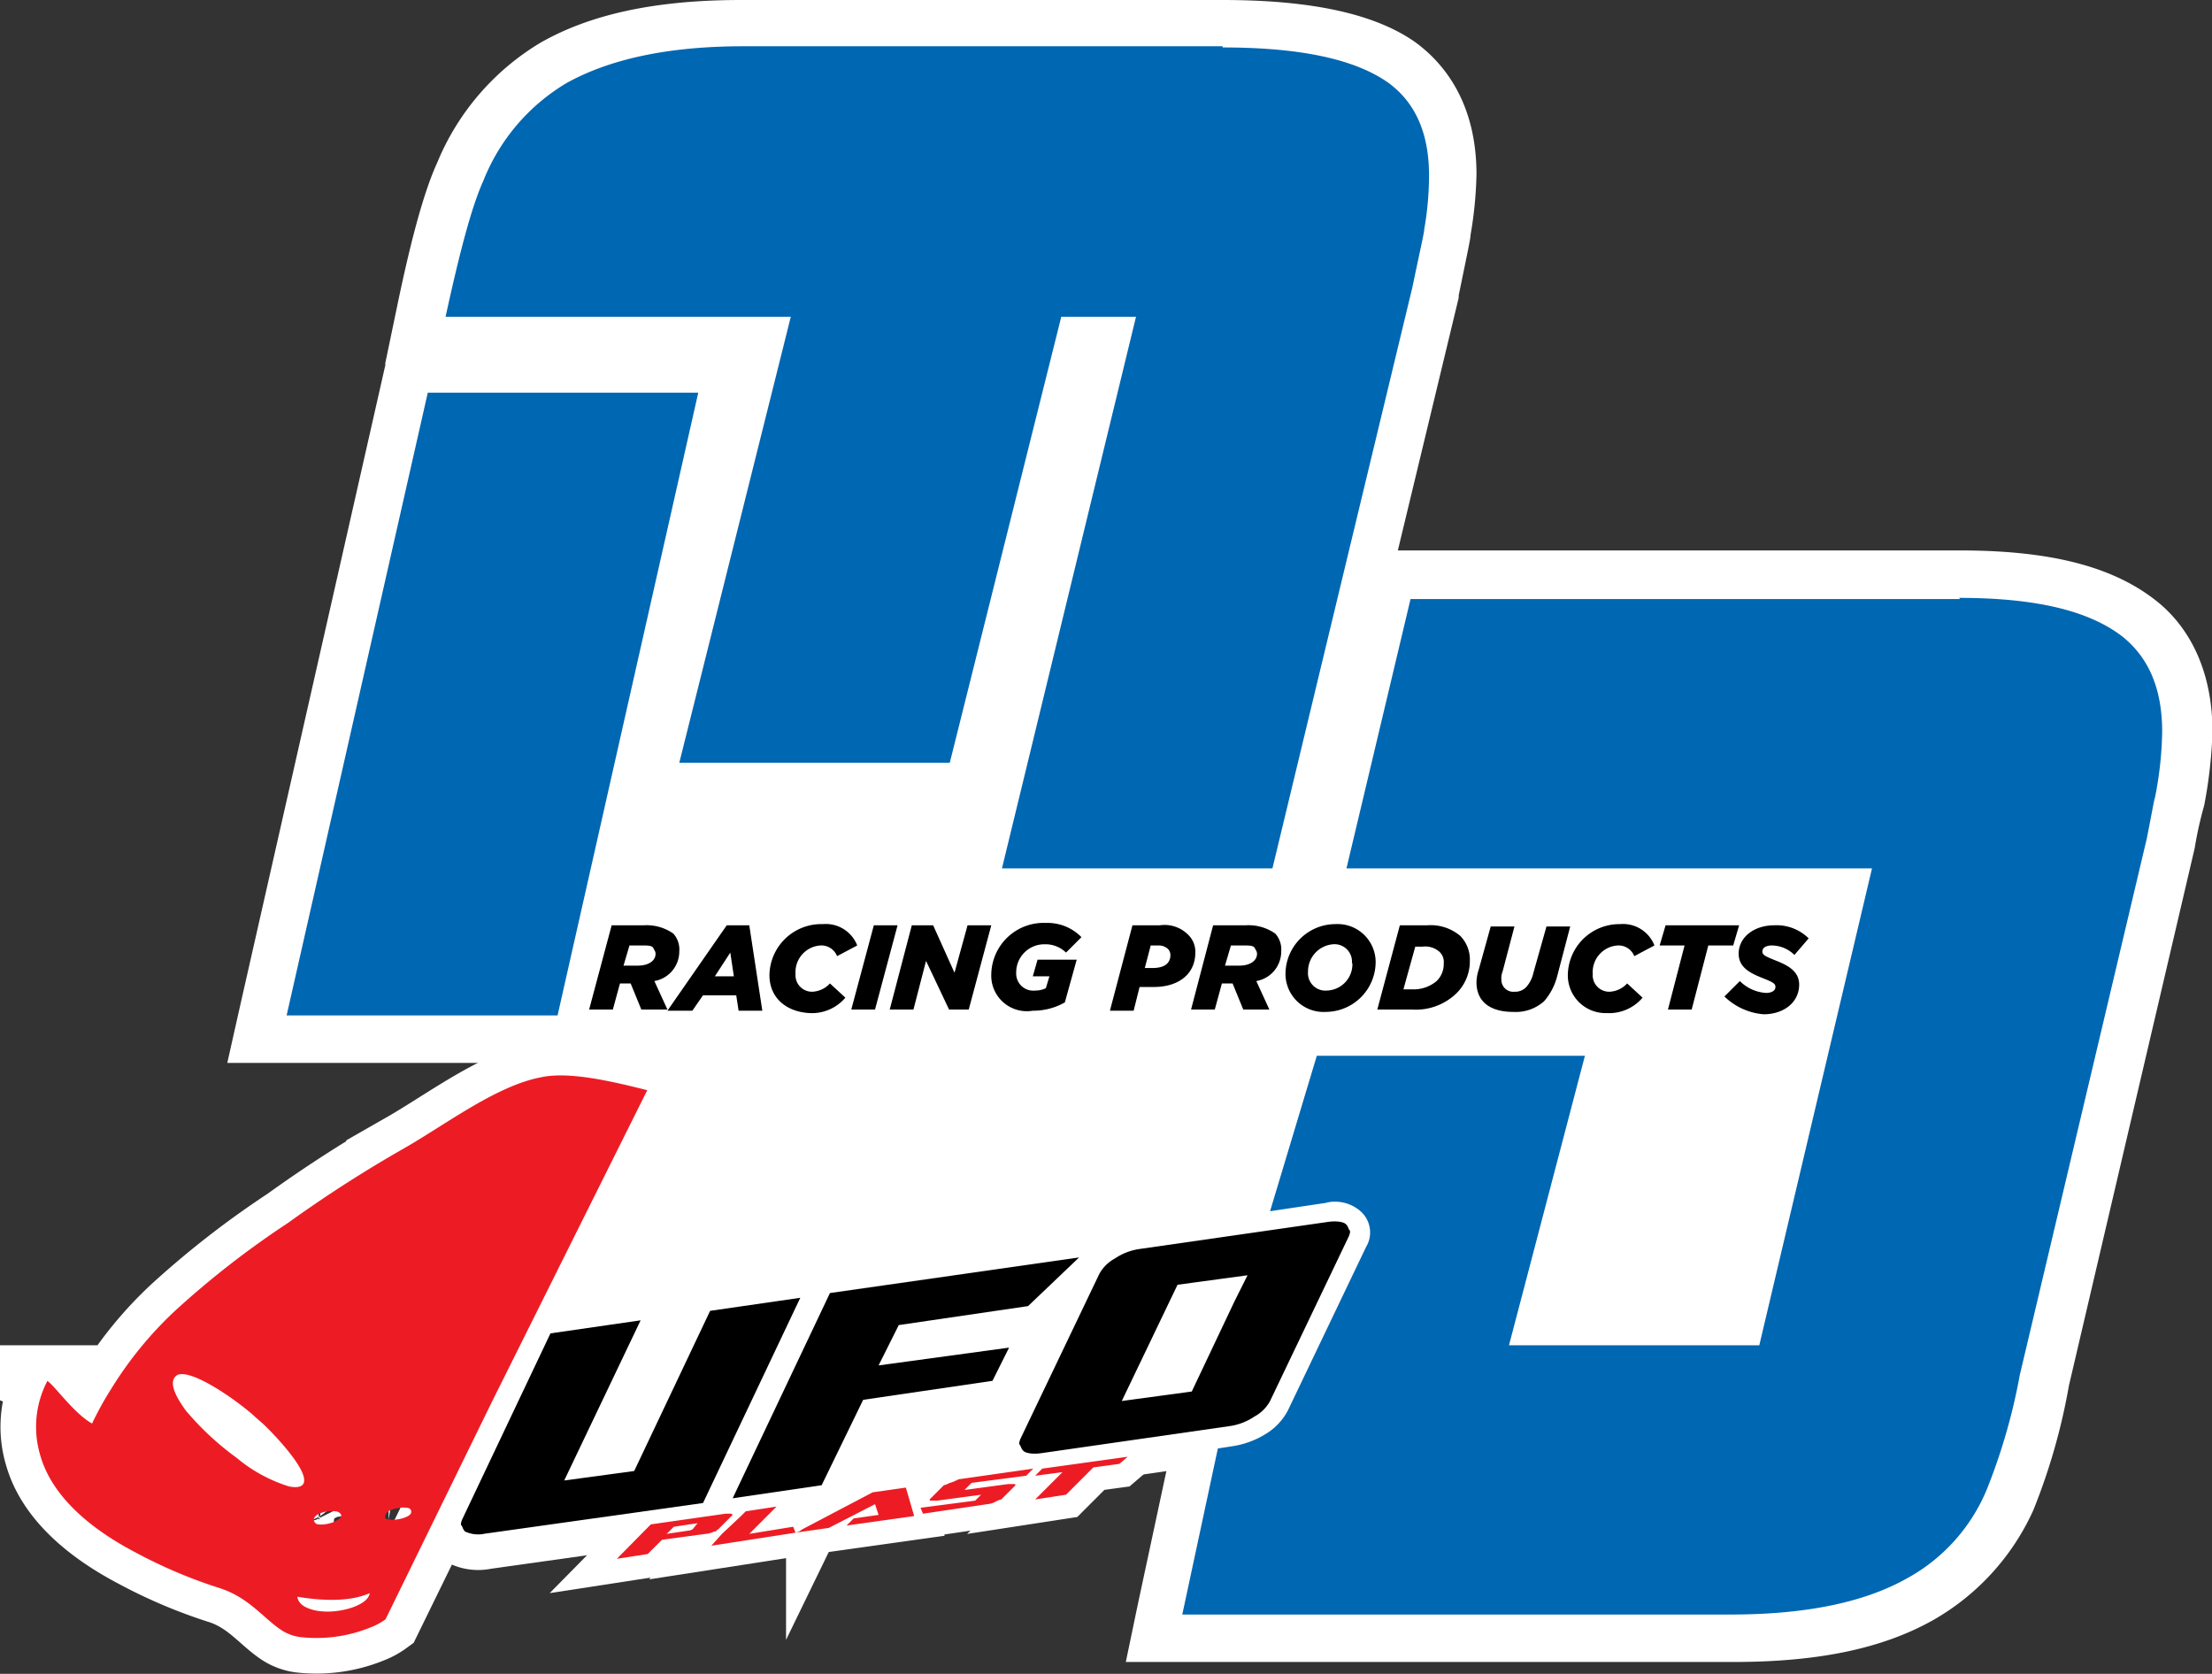<svg xmlns="http://www.w3.org/2000/svg" viewBox="0 0 186.46 141.1"><rect x="0" y="0" width="186.46" height="141.1" fill="#333333" stroke="none"/><defs/><defs><style>.cls-1{fill:#fff}.cls-2,.cls-6{fill:#ed1c24}.cls-2,.cls-3{stroke:#fff;stroke-miterlimit:10}.cls-2{stroke-width:4px}.cls-3{fill:none;stroke-width:6px}.cls-5{fill:#0067b2}</style></defs><g id="Layer_2" data-name="Layer 2"><g id="Layer_1-2" data-name="Layer 1"><path d="M41.46 87.5l-6 39.5 3 3.3h6.8l55.5-7.7h25l28.4-.6 10.9-55.7H44.76l-3.3 21.2z" class="cls-1"/><path d="M60.36 129a.35.35 0 00.2-.1l1.1-1.1.1-.1-.1-.1h-.5l-6.3.9-2.86 2.9 2.6-.4 1.2-1.2 3.7-.5a1.85 1.85 0 00.7-.2c.1 0 .2 0 .2-.1m-2-.1l-.2.1-2 .3.6-.6 2-.3zM73.56 125.8l-5.9 3.1-.3.2-.3.1 2.8-.4 3.9-2 .3.9-2.1.3-.6.6 5.7-.8-.7-2.4-2.8.4zM80.06 125a1.69 1.69 0 01-.5.2l-1.1 1.1-.1.1a.1.1 0 00.1.1H79l3.7-.5-.4.4-.1.1-4.6.6.2.5 5.4-.8a1.85 1.85 0 00.7-.2 1.69 1.69 0 01.5-.2l1.1-1.1.1-.1a.1.1 0 00-.1-.1H85l-3.7.5.6-.6 4.6-.6.6-.6-6.3.9a4.88 4.88 0 01-.7.3M63.16 129.3l2.3-2.3-2.6.4-.4.4-1.6 1.5-.9 1 7.1-1.1-.2-.5-3.7.6zM87.26 124.4l2.3-.3-.4.4-.2.2-1.7 1.7 2.6-.4 2.3-2.3 2.2-.3.7-.6-7.2 1-.6.6z" class="cls-2"/><path d="M69.26 125.2l3.5-7.2 10.9-1.6 1.4-2.8-11 1.5 1.7-3.4 10.9-1.6 4.3-4.1-21 3-8.2 17.3 7.5-1.1zM92.66 107.4l-6.6 13.8c-.1.2-.2.5-.1.6s.1.3.3.5.8.3 1.5.2l16-2.3a5 5 0 002-.8 3.23 3.23 0 001.3-1.3l6.6-13.8c.1-.2.2-.5.1-.6s-.1-.3-.3-.5-.8-.3-1.5-.2l-16 2.3a5 5 0 00-2 .8 3.23 3.23 0 00-1.3 1.3m6.6.9l5.9-.8-.9 1.8-.2.4-3.6 7.6-5.9.8zM40.76 129.3l18.5-2.6 8.2-17.3-7.6 1.1-6.4 13.5-5.9.8L54 111.3l-7.6 1.1L39 128c-.1.2-.2.5-.1.6s.1.3.3.5a2.61 2.61 0 001.6.2" class="cls-3"/><path fill="#ed1c24" stroke="#fff" stroke-miterlimit="10" stroke-width="6" d="M54.56 91.9c-2.8-.7-6.5-1.6-8.9-1.1-3.8.7-8.1 4-11.6 6a109.2 109.2 0 00-9.8 6.3 76 76 0 00-9.4 7.3 31.66 31.66 0 00-5.5 6.7h0a26.94 26.94 0 00-1.6 2.9h0c-1.6-.9-3.3-3.4-3.8-3.6H4a8.33 8.33 0 00-.6 6.3c1 3.5 4.3 6.2 7.9 8.1a41.6 41.6 0 007.3 3.1c2.4.8 3.6 2.5 5.1 3.5a3.82 3.82 0 001.6.6 12.11 12.11 0 005.9-.8 5.39 5.39 0 001.3-.7l9-18.4h0zm-37.3 28.9h0c.8.7 1.7 1.5 2.6 2.2a19.23 19.23 0 002.8 1.8 19.23 19.23 0 01-2.8-1.8c-.9-.7-1.8-1.5-2.6-2.2m7.1 4.5h0a12.75 12.75 0 01-4.4-2.4 24.1 24.1 0 01-4.3-4c-.5-.7-1.7-2.4-.7-3 1.2-.5 4.8 2 6.4 3.4.3.3.7.6 1.1 1h0c1.7 1.7 3.6 4 3.1 4.8-.2.3-.7.3-1.2.2m2 10.4c-.7-.2-1.2-.5-1.3-1.1 1.8.3 4.3.5 6.1-.3h0c-.1 1.1-3 1.9-4.8 1.4m.5-7.2h0c-.2 0-.3-.1-.4-.3-.1-.6 1.1-.9 1.8-.8a.55.55 0 01.5.3c.1.5-1.3.9-1.9.8h0m5.9-.4h0c-.2 0-.3-.1-.3-.2-.1-.6 1.1-.9 1.8-.8.2 0 .4.1.4.3.1.5-1.3.8-1.9.7"/><path d="M21.56 87.5l12.9-56.4h26.9l-12.9 56.4h-26.9z" class="cls-5"/><path d="M58.86 33.1L47 85.6H24.16l11.9-52.5h22.8m5-4h-31l-.7 3.1-11.9 52.5-1.1 4.9h31l.7-3.1L62.76 34l1.1-4.9z" class="cls-1"/><path d="M81.86 75.2l11.3-46.5H91l-9.4 37.6H54.66l9.4-37.6H35l.5-2.4a71.06 71.06 0 013.3-11.9 18.56 18.56 0 017.8-9.1C50.4 3.1 55.8 2 62.5 2h40.6c7.1 0 12 1.1 15.1 3.4 2.8 2.1 4.3 5.2 4.3 9.4a30.13 30.13 0 01-.5 4.8c0 .3-.2 1.3-1 5l-12.2 50.6z" class="cls-5"/><path d="M103.06 4c6.6 0 11.2 1 14 3 2.3 1.7 3.4 4.3 3.4 7.8a26.57 26.57 0 01-.4 4.5c0 .3-.4 2-1 4.9l-11.8 49h-22.8l11.3-46.5h-6.3l-9.4 37.6h-22.8l9.4-37.6h-29.1c1.2-5.5 2.2-9.3 3.2-11.5a16.75 16.75 0 017-8.2c3.6-2 8.5-3.1 14.9-3.1h40.4m0-3.9h-40.6c-7.2 0-12.7 1.2-16.9 3.6a21.19 21.19 0 00-8.7 10.1c-1.1 2.4-2.2 6.4-3.4 12.2l-1 4.8h29l-8.2 32.7-1.2 5h29.4l-.9 3.9-1.2 4.9h31.1l.7-3.1 11.8-49v-.2c.8-3.9 1-4.8 1-5.1a33.64 33.64 0 00.5-5.1c0-6.1-2.8-9.4-5.1-11.1-3.36-2.4-8.7-3.6-16.3-3.6z" class="cls-1"/><path d="M54.56 91.9c-2.8-.7-6.5-1.6-8.9-1.1-3.8.7-8.1 4-11.6 6a109.2 109.2 0 00-9.8 6.3 76 76 0 00-9.4 7.3 31.66 31.66 0 00-5.5 6.7 26.94 26.94 0 00-1.6 2.9c-1.6-.9-3.3-3.4-3.8-3.6H4a8.33 8.33 0 00-.6 6.3c1 3.5 4.3 6.2 7.9 8.1a41.6 41.6 0 007.3 3.1c2.4.8 3.6 2.5 5.1 3.5a3.82 3.82 0 001.6.6 12.11 12.11 0 005.9-.8 5.39 5.39 0 001.3-.7l9-18.4zm-37.3 28.9c.8.7 1.7 1.5 2.6 2.2a19.23 19.23 0 002.8 1.8 19.23 19.23 0 01-2.8-1.8c-.9-.7-1.8-1.5-2.6-2.2m7.1 4.5a12.75 12.75 0 01-4.4-2.4 24.1 24.1 0 01-4.3-4c-.5-.7-1.7-2.4-.7-3 1.2-.5 4.8 2 6.4 3.4.3.3.7.6 1.1 1 1.7 1.7 3.6 4 3.1 4.8-.2.3-.7.3-1.2.2m2 10.4c-.7-.2-1.2-.5-1.3-1.1 1.8.3 4.3.5 6.1-.3-.1 1.1-3 1.9-4.8 1.4m.5-7.2c-.2 0-.3-.1-.4-.3-.1-.6 1.1-.9 1.8-.8a.55.55 0 01.5.3c.1.5-1.3.9-1.9.8m5.9-.4c-.2 0-.3-.1-.3-.2-.1-.6 1.1-.9 1.8-.8.2 0 .4.1.4.3.1.5-1.3.8-1.9.7M60.36 129a.35.35 0 00.2-.1l1.1-1.1.1-.1-.1-.1h-.5l-6.3.9-2.86 2.9 2.6-.4 1.2-1.2 3.7-.5a1.85 1.85 0 00.7-.2c.1 0 .2 0 .2-.1m-2-.1l-.2.1-2 .3.6-.6 2-.3zM73.56 125.8l-5.9 3.1-.3.2-.3.1 2.8-.4 3.9-2 .3.9-2.1.3-.6.6 5.7-.8-.7-2.4-2.8.4zM80.06 125a1.69 1.69 0 01-.5.2l-1.1 1.1-.1.1a.1.1 0 00.1.1H79l3.7-.5-.4.4-.1.1-4.6.6.2.5 5.4-.8a1.85 1.85 0 00.7-.2 1.69 1.69 0 01.5-.2l1.1-1.1.1-.1a.1.1 0 00-.1-.1H85l-3.7.5.6-.6 4.6-.6.6-.6-6.3.9a4.88 4.88 0 01-.7.3M63.16 129.3l2.3-2.3-2.6.4-.4.4-1.6 1.5-.9 1 7.1-1.1-.2-.5-3.7.6zM87.26 124.4l2.3-.3-.4.4-.2.2-1.7 1.7 2.6-.4 2.3-2.3 2.2-.3.7-.6-7.2 1-.6.6z" class="cls-6"/><path d="M97.26 138.1l3.8-17.8 2.7-.4a4.38 4.38 0 001.9-.7 3.4 3.4 0 001.2-1.2l6.6-13.8a.9.9 0 00.1-.5c0-.1 0-.2-.2-.3s-.3-.2-.8-.2h-.5l-7.8 1.1 5.2-17.6h26.7l-6.4 24.4h16.9l8.6-36.2H111l6.4-26.7h47.8c7 0 11.9 1.2 15 3.7 2.7 2.2 4.1 5.4 4.1 9.6a33.55 33.55 0 01-.6 5.8c0 .2-.2.8-.8 3.5l-10.6 45.6a49.81 49.81 0 01-2.9 10.1 17.83 17.83 0 01-7.6 8.4c-3.9 2.2-9.2 3.2-15.8 3.2z" class="cls-5"/><path d="M165.16 50.4c6.5 0 11 1.1 13.8 3.3 2.2 1.8 3.3 4.4 3.3 8a30.51 30.51 0 01-.6 5.5c-.1.3-.3 1.5-.7 3.5l-10.7 45.2a50.21 50.21 0 01-2.8 9.7 15.15 15.15 0 01-6.8 7.5c-3.6 2-8.5 3-14.8 3h-46.2l3-14 1.3-.2a7.43 7.43 0 002.7-1 5.09 5.09 0 001.9-2l6.6-13.8a2.32 2.32 0 00.3-1.6 2.37 2.37 0 00-.9-1.5 3.22 3.22 0 00-2-.7 2.49 2.49 0 00-.8.1l-4.7.7L111 89h22.6l-6.4 24.4h21.1l9.5-40.2h-44.3l5.4-22.7h46.3m0-4.1h-49.5l-.7 3.1-5.4 22.7-1.2 4.9h44.3l-7.6 32.2h-12.7l5.1-19.3 1.3-5H108l-.8 2.9-3.9 13.1-1.8 6 6.2-.9 2.9-.4-5.5 11.6a3 3 0 01-.4.3 2.46 2.46 0 01-1.1.4l-1.3.2-2.8.4-.6 2.7-3 14-1 4.8h51.2c7.1 0 12.5-1.1 16.8-3.5a20.26 20.26 0 008.5-9.3 52 52 0 003-10.5L185 71.5a32 32 0 01.8-3.6 39.13 39.13 0 00.7-6.2c0-6-2.6-9.4-4.8-11.1-3.7-2.9-9-4.2-16.5-4.2z" class="cls-1"/><path d="M51.56 78h2.7a3.92 3.92 0 012.5.7 2 2 0 01.5 1.5 2.53 2.53 0 01-2.1 2.5l1.1 2.4h-2.2l-.9-2.2h-.9l-.6 2.2h-2zm2.2 3.4c.9 0 1.5-.4 1.5-1 0-.2-.1-.3-.2-.5s-.5-.2-.9-.2h-1.1l-.5 1.7zM61.26 78h1.9l1.1 7.2h-2l-.2-1.3h-2.8l-.9 1.3h-2.1zm.6 4.3l-.3-2-1.3 2zM64.86 82.2a4.37 4.37 0 014.5-4.3 2.84 2.84 0 012.9 1.8l-1.7.9a1.42 1.42 0 00-1.4-.9 2.25 2.25 0 00-2.1 2.4 1.39 1.39 0 001.4 1.5 2.13 2.13 0 001.5-.7l1.3 1.2a3.69 3.69 0 01-3 1.3c-2-.1-3.4-1.3-3.4-3.2zM73.66 78h2l-1.9 7.1h-2zM76.86 78h1.8l1.8 4 1.1-4h2l-1.9 7.1H80L78.06 81 77 85.1h-2zM83.56 82.1a4.41 4.41 0 014.6-4.3 4 4 0 013 1.2l-1.3 1.3a2.48 2.48 0 00-1.8-.7 2.37 2.37 0 00-2.4 2.4 1.44 1.44 0 001.6 1.5 2 2 0 00.9-.2l.3-1h-1.4l.4-1.4h3.3l-1 3.6a5.38 5.38 0 01-2.7.7 3 3 0 01-3.5-3.1zM95.46 78h2.3a2.8 2.8 0 012.4.8 2 2 0 01.6 1.5c0 1.8-1.4 2.9-3.5 2.9h-1.2l-.5 2h-2zm1.7 3.6c1 0 1.5-.4 1.5-1.1a.76.76 0 00-.2-.5 1.14 1.14 0 00-.8-.3H97l-.5 1.9zM102.26 78H105a3.92 3.92 0 012.5.7 2 2 0 01.5 1.5 2.53 2.53 0 01-2.1 2.5l1.1 2.4h-2.2l-.9-2.2h-.9l-.6 2.2h-2zm2.2 3.4c.9 0 1.5-.4 1.5-1 0-.2-.1-.3-.2-.5s-.5-.2-.9-.2h-1.1l-.5 1.7zM108.36 82.1a4.22 4.22 0 014.2-4.2 3.21 3.21 0 013.4 3.2 4.22 4.22 0 01-4.2 4.2 3.21 3.21 0 01-3.4-3.2zm5.6-.9a1.47 1.47 0 00-1.6-1.6 2.29 2.29 0 00-2.1 2.3 1.47 1.47 0 001.6 1.6 2.22 2.22 0 002.14-2.3zM118 78h2.3a3.86 3.86 0 012.8.9 2.86 2.86 0 01.8 2.1 3.78 3.78 0 01-1.2 2.8 4.92 4.92 0 01-3.7 1.3h-2.9zm1.1 5.4a3 3 0 002-.7 2 2 0 00.6-1.5 1.16 1.16 0 00-.4-1 1.81 1.81 0 00-1.4-.4h-.6l-1 3.6zM124.46 82.8a3.59 3.59 0 01.2-1.1l1-3.6h2l-1 3.8a1.48 1.48 0 00-.1.7 1 1 0 001.1 1 1.28 1.28 0 001-.4 2.68 2.68 0 00.6-1.2l1.1-3.9h2l-1.1 4.2a5.2 5.2 0 01-1.1 2.1 3.57 3.57 0 01-2.6.9c-2 0-3.1-.9-3.1-2.5zM132.16 82.2a4.35 4.35 0 014.4-4.3 2.84 2.84 0 012.9 1.8l-1.7.9a1.42 1.42 0 00-1.4-.9 2.25 2.25 0 00-2.1 2.4 1.39 1.39 0 001.4 1.5 2.13 2.13 0 001.5-.7l1.3 1.2a3.69 3.69 0 01-3 1.3 3.18 3.18 0 01-3.3-3.2zM142 79.7h-2.1l.5-1.7h6.2l-.5 1.7H144l-1.4 5.4h-2zM145.36 84l1.3-1.3a3.42 3.42 0 002.2 1c.5 0 .8-.2.8-.5s-.2-.4-1.2-.8-1.9-.9-1.9-2c0-1.4 1.3-2.4 3-2.4a3.84 3.84 0 012.9 1.1l-1.2 1.4a2.73 2.73 0 00-1.9-.8c-.5 0-.8.2-.8.5s.2.4 1.2.8 1.9.9 1.9 2c0 1.5-1.3 2.5-3 2.5a5.36 5.36 0 01-3.3-1.5zM69.26 125.2l3.5-7.2 10.9-1.6 1.4-2.8-11 1.5 1.7-3.4 10.9-1.6 4.3-4.1-21 3-8.2 17.3 7.5-1.1zM92.66 107.4l-6.6 13.8c-.1.2-.2.5-.1.6s.1.3.3.5.8.3 1.5.2l16-2.3a5 5 0 002-.8 3.23 3.23 0 001.3-1.3l6.6-13.8c.1-.2.2-.5.1-.6s-.1-.3-.3-.5-.8-.3-1.5-.2l-16 2.3a5 5 0 00-2 .8 3.23 3.23 0 00-1.3 1.3m6.6.9l5.9-.8-.9 1.8-.2.4-3.6 7.6-5.9.8zM40.76 129.3l18.5-2.6 8.2-17.3-7.6 1.1-6.4 13.5-5.9.8L54 111.3l-7.6 1.1L39 128c-.1.2-.2.5-.1.6s.1.3.3.5a2.61 2.61 0 001.6.2"/></g></g></svg>